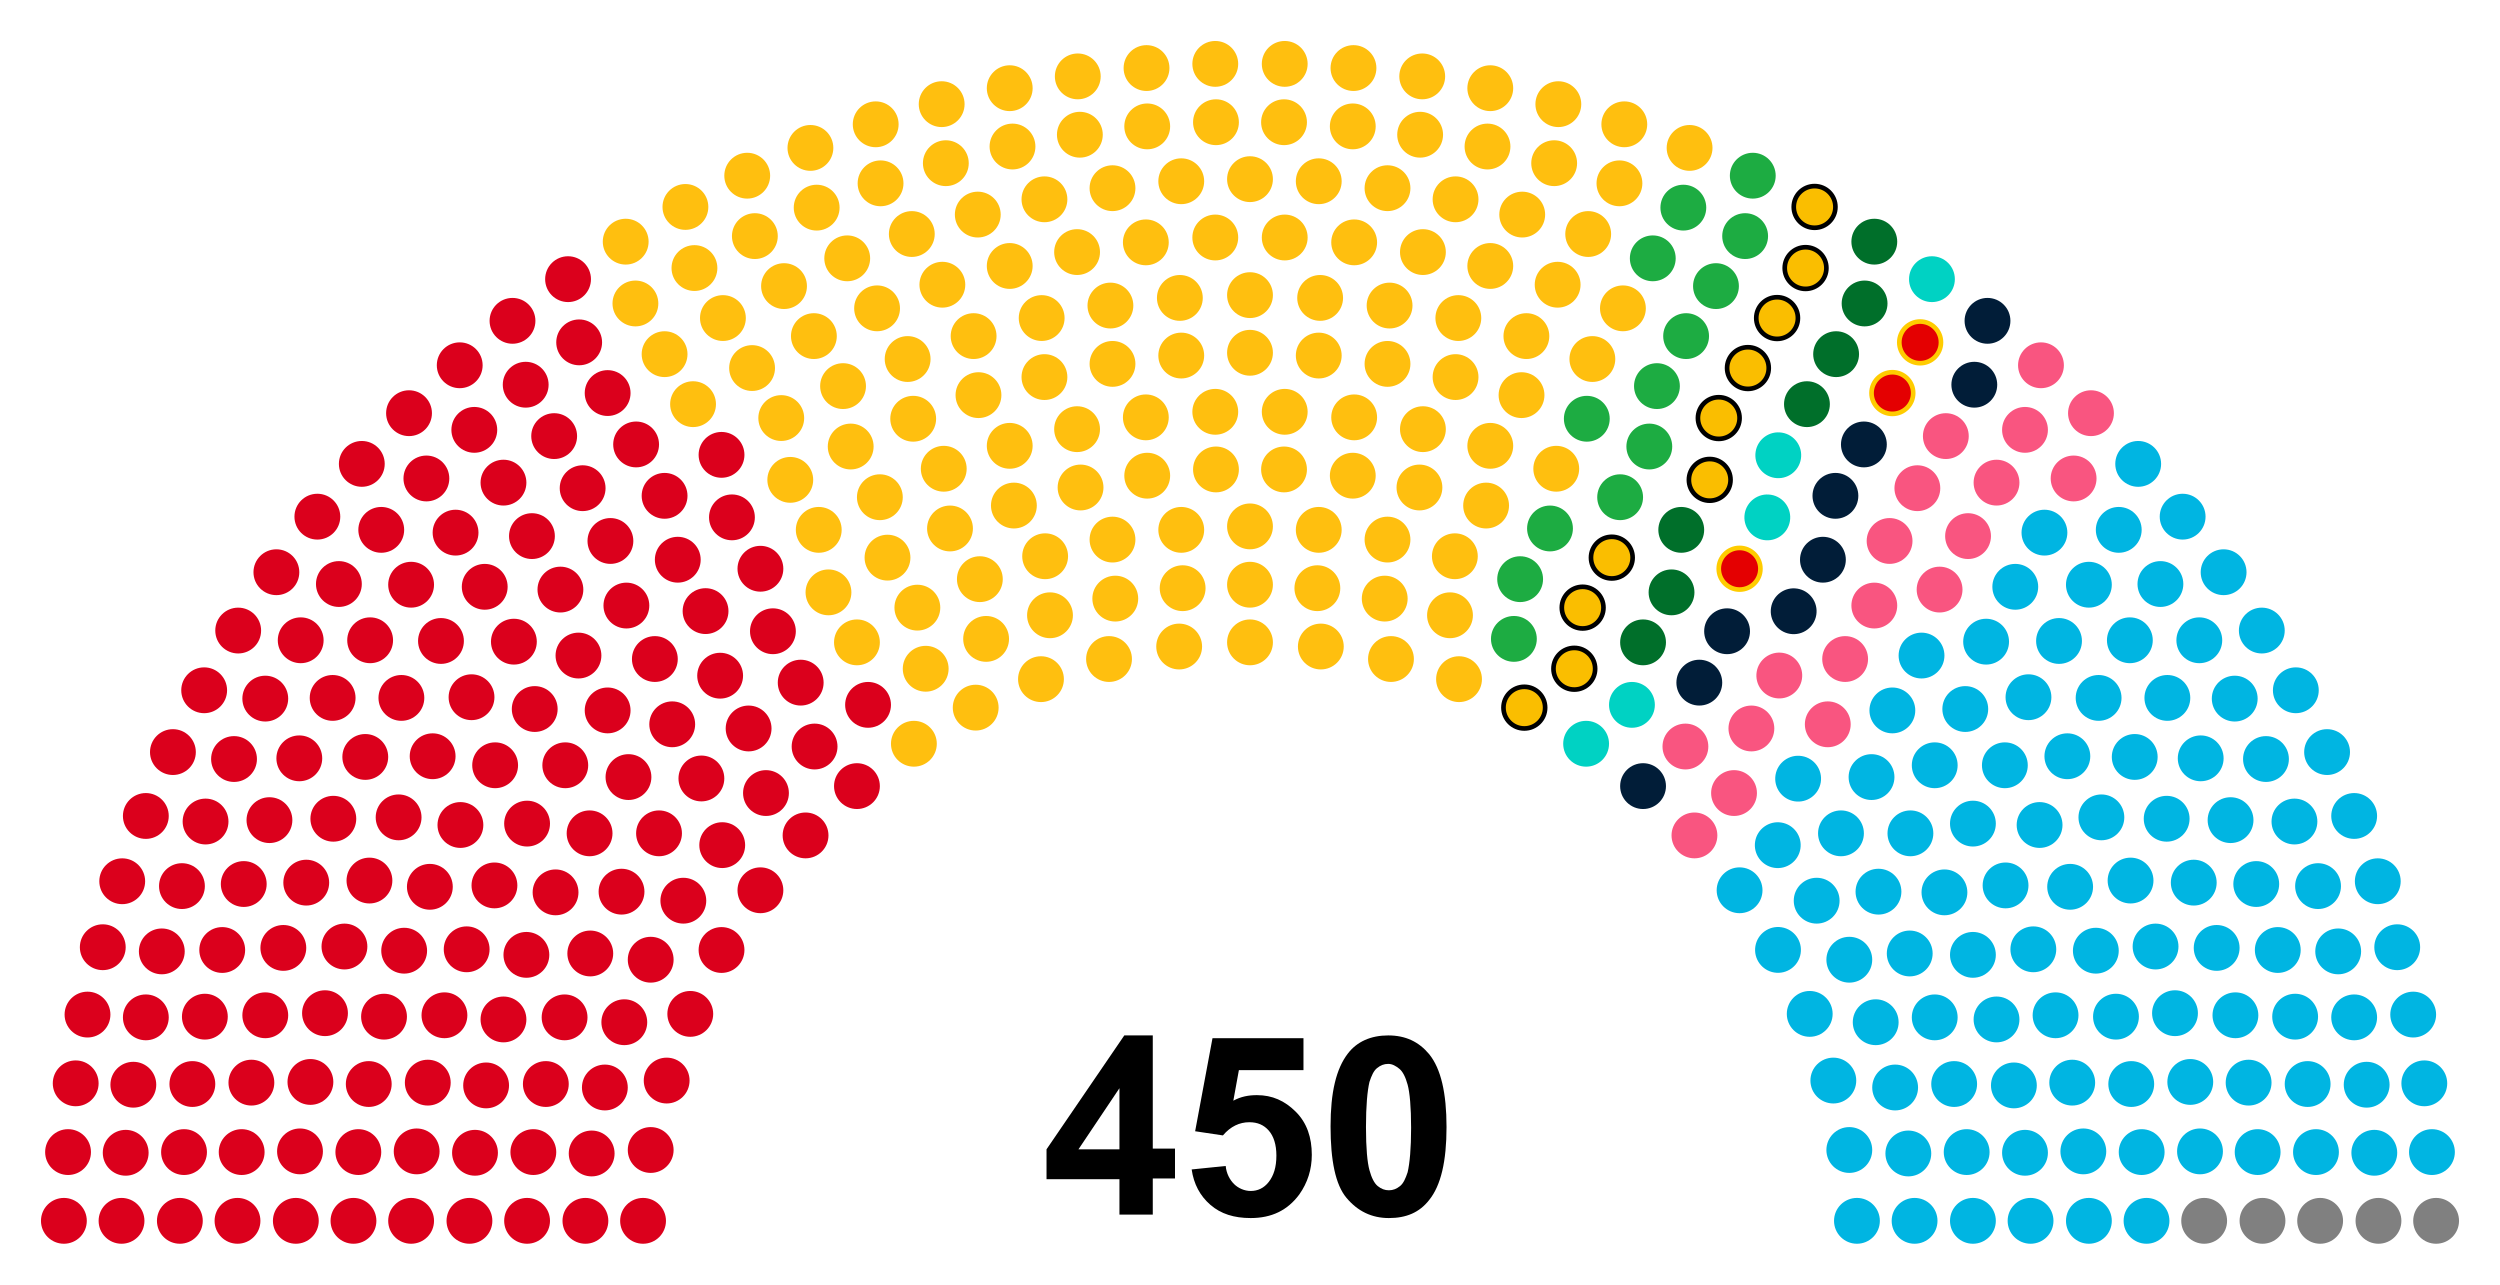 <?xml version="1.0" encoding="utf-8"?>
<!-- Generator: Adobe Illustrator 27.0.0, SVG Export Plug-In . SVG Version: 6.00 Build 0)  -->
<svg version="1.1" id="레이어_1" xmlns:svg="http://www.w3.org/2000/svg"
	 xmlns="http://www.w3.org/2000/svg" xmlns:xlink="http://www.w3.org/1999/xlink" x="0px" y="0px" viewBox="0 0 360 185"
	 style="enable-background:new 0 0 360 185;" xml:space="preserve">
<style type="text/css">
	.st0{enable-background:new    ;}
	.st1{fill:#DB001C;}
	.st2{fill:#FFBF0F;}
	.st3{fill:#1DAC42;}
	.st4{fill:#FABE00;stroke:#000000;stroke-width:0.67;}
	.st5{fill:#006F2A;}
	.st6{fill:#00D2C3;}
	.st7{fill:#E40001;stroke:#FFCC00;stroke-width:0.67;}
	.st8{fill:#011D38;}
	.st9{fill:#F95580;}
	.st10{fill:#00B5E2;}
	.st11{fill:#808080;}
</style>
<g class="st0">
	<path d="M161.2,175v-5.2h-10.5v-4.3l11.2-16.4h4.1v16.3h3.2v4.3H166v5.2H161.2z M161.2,165.5v-8.8l-5.9,8.8H161.2z"/>
	<path d="M171.6,168.4l4.9-0.5c0.1,1.1,0.6,2,1.2,2.6s1.5,1,2.4,1c1,0,1.9-0.4,2.6-1.3s1.1-2.1,1.1-3.8c0-1.6-0.4-2.8-1.1-3.6
		s-1.6-1.2-2.8-1.2c-1.4,0-2.7,0.6-3.8,1.9l-4-0.6l2.5-13.4h13.1v4.6h-9.3l-0.8,4.4c1.1-0.6,2.2-0.8,3.4-0.8c2.2,0,4,0.8,5.6,2.4
		s2.3,3.7,2.3,6.2c0,2.1-0.6,4-1.8,5.7c-1.7,2.3-4,3.4-7,3.4c-2.4,0-4.3-0.6-5.8-1.9S171.9,170.5,171.6,168.4z"/>
	<path d="M199.9,149.1c2.5,0,4.4,0.9,5.9,2.7c1.7,2.1,2.5,5.6,2.5,10.5c0,4.9-0.8,8.4-2.5,10.5c-1.4,1.8-3.3,2.6-5.8,2.6
		c-2.5,0-4.5-1-6.1-2.9s-2.3-5.4-2.3-10.3c0-4.9,0.8-8.3,2.5-10.5C195.4,150,197.4,149.1,199.9,149.1z M199.9,153.2
		c-0.6,0-1.1,0.2-1.6,0.6s-0.8,1.1-1.1,2c-0.3,1.3-0.5,3.4-0.5,6.5s0.2,5.1,0.5,6.2s0.7,1.9,1.2,2.3s1,0.6,1.6,0.6s1.1-0.2,1.6-0.6
		s0.8-1.1,1.1-2c0.3-1.3,0.5-3.4,0.5-6.4s-0.2-5.1-0.5-6.2s-0.7-1.9-1.2-2.3S200.5,153.2,199.9,153.2z"/>
</g>
<g id="_x30_-Party-1">
	<circle class="st1" cx="9.2" cy="175.8" r="3.3"/>
	<circle class="st1" cx="17.5" cy="175.8" r="3.3"/>
	<circle class="st1" cx="25.9" cy="175.8" r="3.3"/>
	<circle class="st1" cx="34.2" cy="175.8" r="3.3"/>
	<circle class="st1" cx="42.6" cy="175.8" r="3.3"/>
	<circle class="st1" cx="50.9" cy="175.8" r="3.3"/>
	<circle class="st1" cx="59.2" cy="175.8" r="3.3"/>
	<circle class="st1" cx="67.6" cy="175.8" r="3.3"/>
	<circle class="st1" cx="75.9" cy="175.8" r="3.3"/>
	<circle class="st1" cx="84.3" cy="175.8" r="3.3"/>
	<circle class="st1" cx="92.6" cy="175.8" r="3.3"/>
	<circle class="st1" cx="9.8" cy="165.9" r="3.3"/>
	<circle class="st1" cx="18.1" cy="166" r="3.3"/>
	<circle class="st1" cx="26.5" cy="165.9" r="3.3"/>
	<circle class="st1" cx="34.8" cy="165.9" r="3.3"/>
	<circle class="st1" cx="43.2" cy="165.8" r="3.3"/>
	<circle class="st1" cx="51.6" cy="165.9" r="3.3"/>
	<circle class="st1" cx="60" cy="165.8" r="3.3"/>
	<circle class="st1" cx="68.4" cy="166" r="3.3"/>
	<circle class="st1" cx="76.8" cy="165.9" r="3.3"/>
	<circle class="st1" cx="10.9" cy="156" r="3.3"/>
	<circle class="st1" cx="85.2" cy="166.1" r="3.3"/>
	<circle class="st1" cx="19.2" cy="156.2" r="3.3"/>
	<circle class="st1" cx="27.7" cy="156.1" r="3.3"/>
	<circle class="st1" cx="93.7" cy="165.6" r="3.3"/>
	<circle class="st1" cx="36.2" cy="155.9" r="3.3"/>
	<circle class="st1" cx="44.7" cy="155.8" r="3.3"/>
	<circle class="st1" cx="53.1" cy="156.1" r="3.3"/>
	<circle class="st1" cx="12.6" cy="146.1" r="3.3"/>
	<circle class="st1" cx="61.6" cy="155.9" r="3.3"/>
	<circle class="st1" cx="21" cy="146.5" r="3.3"/>
	<circle class="st1" cx="70" cy="156.3" r="3.3"/>
	<circle class="st1" cx="29.5" cy="146.4" r="3.3"/>
	<circle class="st1" cx="78.6" cy="156.1" r="3.3"/>
	<circle class="st1" cx="38.2" cy="146.2" r="3.3"/>
	<circle class="st1" cx="87.1" cy="156.6" r="3.3"/>
	<circle class="st1" cx="46.8" cy="145.9" r="3.3"/>
	<circle class="st1" cx="14.8" cy="136.4" r="3.3"/>
	<circle class="st1" cx="55.3" cy="146.4" r="3.3"/>
	<circle class="st1" cx="23.3" cy="137" r="3.3"/>
	<circle class="st1" cx="96" cy="155.6" r="3.3"/>
	<circle class="st1" cx="64" cy="146.2" r="3.3"/>
	<circle class="st1" cx="32" cy="136.8" r="3.3"/>
	<circle class="st1" cx="72.5" cy="146.8" r="3.3"/>
	<circle class="st1" cx="40.8" cy="136.5" r="3.3"/>
	<circle class="st1" cx="17.6" cy="126.9" r="3.3"/>
	<circle class="st1" cx="49.6" cy="136.3" r="3.3"/>
	<circle class="st1" cx="81.3" cy="146.5" r="3.3"/>
	<circle class="st1" cx="26.2" cy="127.6" r="3.3"/>
	<circle class="st1" cx="58.2" cy="136.9" r="3.3"/>
	<circle class="st1" cx="35.1" cy="127.3" r="3.3"/>
	<circle class="st1" cx="89.9" cy="147.2" r="3.3"/>
	<circle class="st1" cx="67.2" cy="136.7" r="3.3"/>
	<circle class="st1" cx="44.1" cy="127.1" r="3.3"/>
	<circle class="st1" cx="21" cy="117.5" r="3.3"/>
	<circle class="st1" cx="75.8" cy="137.5" r="3.3"/>
	<circle class="st1" cx="29.6" cy="118.3" r="3.3"/>
	<circle class="st1" cx="53.2" cy="126.8" r="3.3"/>
	<circle class="st1" cx="99.4" cy="146" r="3.3"/>
	<circle class="st1" cx="38.8" cy="118.1" r="3.3"/>
	<circle class="st1" cx="61.9" cy="127.7" r="3.3"/>
	<circle class="st1" cx="85" cy="137.3" r="3.3"/>
	<circle class="st1" cx="24.9" cy="108.3" r="3.3"/>
	<circle class="st1" cx="48" cy="117.9" r="3.3"/>
	<circle class="st1" cx="71.2" cy="127.5" r="3.3"/>
	<circle class="st1" cx="33.7" cy="109.3" r="3.3"/>
	<circle class="st1" cx="93.7" cy="138.2" r="3.3"/>
	<circle class="st1" cx="57.4" cy="117.7" r="3.3"/>
	<circle class="st1" cx="80" cy="128.5" r="3.3"/>
	<circle class="st1" cx="43.1" cy="109.2" r="3.3"/>
	<circle class="st1" cx="29.4" cy="99.4" r="3.3"/>
	<circle class="st1" cx="66.3" cy="118.8" r="3.3"/>
	<circle class="st1" cx="52.6" cy="109" r="3.3"/>
	<circle class="st1" cx="38.2" cy="100.6" r="3.3"/>
	<circle class="st1" cx="103.9" cy="136.8" r="3.3"/>
	<circle class="st1" cx="89.5" cy="128.4" r="3.3"/>
	<circle class="st1" cx="75.9" cy="118.6" r="3.3"/>
	<circle class="st1" cx="47.9" cy="100.5" r="3.3"/>
	<circle class="st1" cx="62.3" cy="108.9" r="3.3"/>
	<circle class="st1" cx="34.3" cy="90.8" r="3.3"/>
	<circle class="st1" cx="98.4" cy="129.7" r="3.3"/>
	<circle class="st1" cx="84.9" cy="120" r="3.3"/>
	<circle class="st1" cx="71.3" cy="110.2" r="3.3"/>
	<circle class="st1" cx="43.3" cy="92.2" r="3.3"/>
	<circle class="st1" cx="57.8" cy="100.5" r="3.3"/>
	<circle class="st1" cx="53.3" cy="92.2" r="3.3"/>
	<circle class="st1" cx="39.8" cy="82.4" r="3.3"/>
	<circle class="st1" cx="94.9" cy="120" r="3.3"/>
	<circle class="st1" cx="81.4" cy="110.2" r="3.3"/>
	<circle class="st1" cx="67.9" cy="100.4" r="3.3"/>
	<circle class="st1" cx="48.8" cy="84.1" r="3.3"/>
	<circle class="st1" cx="109.5" cy="128.2" r="3.3"/>
	<circle class="st1" cx="63.5" cy="92.3" r="3.3"/>
	<circle class="st1" cx="77" cy="102.1" r="3.3"/>
	<circle class="st1" cx="90.5" cy="111.9" r="3.3"/>
	<circle class="st1" cx="104" cy="121.7" r="3.3"/>
	<circle class="st1" cx="45.7" cy="74.4" r="3.3"/>
	<circle class="st1" cx="59.2" cy="84.2" r="3.3"/>
	<circle class="st1" cx="74" cy="92.4" r="3.3"/>
	<circle class="st1" cx="54.9" cy="76.3" r="3.3"/>
	<circle class="st1" cx="87.5" cy="102.3" r="3.3"/>
	<circle class="st1" cx="101" cy="112.1" r="3.3"/>
	<circle class="st1" cx="69.8" cy="84.5" r="3.3"/>
	<circle class="st1" cx="83.3" cy="94.4" r="3.3"/>
	<circle class="st1" cx="52.1" cy="66.8" r="3.3"/>
	<circle class="st1" cx="65.6" cy="76.7" r="3.3"/>
	<circle class="st1" cx="96.8" cy="104.3" r="3.3"/>
	<circle class="st1" cx="116" cy="120.3" r="3.3"/>
	<circle class="st1" cx="61.4" cy="68.9" r="3.3"/>
	<circle class="st1" cx="110.3" cy="114.2" r="3.3"/>
	<circle class="st1" cx="80.7" cy="84.9" r="3.3"/>
	<circle class="st1" cx="94.3" cy="94.9" r="3.3"/>
	<circle class="st1" cx="76.6" cy="77.2" r="3.3"/>
	<circle class="st1" cx="58.9" cy="59.5" r="3.3"/>
	<circle class="st1" cx="72.5" cy="69.5" r="3.3"/>
	<circle class="st1" cx="90.2" cy="87.2" r="3.3"/>
	<circle class="st1" cx="107.8" cy="104.9" r="3.3"/>
	<circle class="st1" cx="68.3" cy="61.9" r="3.3"/>
	<circle class="st1" cx="103.7" cy="97.3" r="3.3"/>
	<circle class="st1" cx="87.9" cy="77.9" r="3.3"/>
	<circle class="st1" cx="66.2" cy="52.6" r="3.3"/>
	<circle class="st1" cx="83.9" cy="70.3" r="3.3"/>
	<circle class="st1" cx="117.3" cy="107.5" r="3.3"/>
	<circle class="st1" cx="79.8" cy="62.8" r="3.3"/>
	<circle class="st1" cx="101.6" cy="88" r="3.3"/>
	<circle class="st1" cx="123.4" cy="113.2" r="3.3"/>
	<circle class="st1" cx="75.7" cy="55.4" r="3.3"/>
	<circle class="st1" cx="97.6" cy="80.6" r="3.3"/>
	<circle class="st1" cx="73.8" cy="46.2" r="3.3"/>
	<circle class="st1" cx="115.3" cy="98.3" r="3.3"/>
	<circle class="st1" cx="95.7" cy="71.4" r="3.3"/>
	<circle class="st1" cx="111.3" cy="90.9" r="3.3"/>
	<circle class="st1" cx="91.6" cy="64" r="3.3"/>
	<circle class="st1" cx="87.5" cy="56.6" r="3.3"/>
	<circle class="st1" cx="83.4" cy="49.3" r="3.3"/>
	<circle class="st1" cx="109.5" cy="81.9" r="3.3"/>
	<circle class="st1" cx="105.4" cy="74.5" r="3.3"/>
	<circle class="st1" cx="81.8" cy="40.2" r="3.3"/>
	<circle class="st1" cx="125" cy="101.5" r="3.3"/>
	<circle class="st1" cx="103.9" cy="65.5" r="3.3"/>
</g>
<g id="_x31_-Party-2">
	<circle class="st2" cx="131.6" cy="107.1" r="3.3"/>
	<circle class="st2" cx="99.8" cy="58.2" r="3.3"/>
	<circle class="st2" cx="95.7" cy="51" r="3.3"/>
	<circle class="st2" cx="91.5" cy="43.7" r="3.3"/>
	<circle class="st2" cx="123.4" cy="92.5" r="3.3"/>
	<circle class="st2" cx="119.3" cy="85.3" r="3.3"/>
	<circle class="st2" cx="90.1" cy="34.8" r="3.3"/>
	<circle class="st2" cx="117.9" cy="76.3" r="3.3"/>
	<circle class="st2" cx="113.8" cy="69.1" r="3.3"/>
	<circle class="st2" cx="100" cy="38.6" r="3.3"/>
	<circle class="st2" cx="104.1" cy="45.8" r="3.3"/>
	<circle class="st2" cx="108.3" cy="53" r="3.3"/>
	<circle class="st2" cx="112.5" cy="60.2" r="3.3"/>
	<circle class="st2" cx="133.3" cy="96.3" r="3.3"/>
	<circle class="st2" cx="98.7" cy="29.8" r="3.3"/>
	<circle class="st2" cx="127.8" cy="80.3" r="3.3"/>
	<circle class="st2" cx="132.1" cy="87.5" r="3.3"/>
	<circle class="st2" cx="140.5" cy="101.9" r="3.3"/>
	<circle class="st2" cx="122.5" cy="64.3" r="3.3"/>
	<circle class="st2" cx="126.7" cy="71.6" r="3.3"/>
	<circle class="st2" cx="108.7" cy="34" r="3.3"/>
	<circle class="st2" cx="112.9" cy="41.2" r="3.3"/>
	<circle class="st2" cx="117.2" cy="48.4" r="3.3"/>
	<circle class="st2" cx="121.4" cy="55.6" r="3.3"/>
	<circle class="st2" cx="107.6" cy="25.3" r="3.3"/>
	<circle class="st2" cx="142" cy="92" r="3.3"/>
	<circle class="st2" cx="136.8" cy="76.1" r="3.3"/>
	<circle class="st2" cx="117.6" cy="29.9" r="3.3"/>
	<circle class="st2" cx="122" cy="37.2" r="3.3"/>
	<circle class="st2" cx="131.5" cy="60.3" r="3.3"/>
	<circle class="st2" cx="141.1" cy="83.4" r="3.3"/>
	<circle class="st2" cx="116.7" cy="21.3" r="3.3"/>
	<circle class="st2" cx="126.3" cy="44.4" r="3.3"/>
	<circle class="st2" cx="135.9" cy="67.5" r="3.3"/>
	<circle class="st2" cx="130.7" cy="51.7" r="3.3"/>
	<circle class="st2" cx="149.9" cy="97.8" r="3.3"/>
	<circle class="st2" cx="126.8" cy="26.4" r="3.3"/>
	<circle class="st2" cx="131.3" cy="33.7" r="3.3"/>
	<circle class="st2" cx="126.1" cy="17.9" r="3.3"/>
	<circle class="st2" cx="135.7" cy="41" r="3.3"/>
	<circle class="st2" cx="140.9" cy="56.9" r="3.3"/>
	<circle class="st2" cx="146" cy="72.8" r="3.3"/>
	<circle class="st2" cx="151.2" cy="88.6" r="3.3"/>
	<circle class="st2" cx="140.2" cy="48.4" r="3.3"/>
	<circle class="st2" cx="145.4" cy="64.2" r="3.3"/>
	<circle class="st2" cx="150.5" cy="80.1" r="3.3"/>
	<circle class="st2" cx="136.2" cy="23.5" r="3.3"/>
	<circle class="st2" cx="135.6" cy="15" r="3.3"/>
	<circle class="st2" cx="140.8" cy="30.9" r="3.3"/>
	<circle class="st2" cx="145.4" cy="38.3" r="3.3"/>
	<circle class="st2" cx="159.7" cy="94.9" r="3.3"/>
	<circle class="st2" cx="150.4" cy="54.3" r="3.3"/>
	<circle class="st2" cx="150" cy="45.8" r="3.3"/>
	<circle class="st2" cx="155.6" cy="70.2" r="3.3"/>
	<circle class="st2" cx="145.8" cy="21.1" r="3.3"/>
	<circle class="st2" cx="155.1" cy="61.8" r="3.3"/>
	<circle class="st2" cx="145.4" cy="12.7" r="3.3"/>
	<circle class="st2" cx="160.6" cy="86.2" r="3.3"/>
	<circle class="st2" cx="150.4" cy="28.7" r="3.3"/>
	<circle class="st2" cx="160.2" cy="77.7" r="3.3"/>
	<circle class="st2" cx="155.1" cy="36.3" r="3.3"/>
	<circle class="st2" cx="160.2" cy="52.4" r="3.3"/>
	<circle class="st2" cx="155.5" cy="19.4" r="3.3"/>
	<circle class="st2" cx="159.9" cy="44" r="3.3"/>
	<circle class="st2" cx="155.2" cy="11" r="3.3"/>
	<circle class="st2" cx="165.2" cy="68.5" r="3.3"/>
	<circle class="st2" cx="160.2" cy="27.1" r="3.3"/>
	<circle class="st2" cx="165" cy="60.1" r="3.3"/>
	<circle class="st2" cx="169.8" cy="93.1" r="3.3"/>
	<circle class="st2" cx="165" cy="34.9" r="3.3"/>
	<circle class="st2" cx="170.3" cy="84.7" r="3.3"/>
	<circle class="st2" cx="170.1" cy="76.3" r="3.3"/>
	<circle class="st2" cx="165.2" cy="18.2" r="3.3"/>
	<circle class="st2" cx="165.1" cy="9.8" r="3.3"/>
	<circle class="st2" cx="170.1" cy="51.2" r="3.3"/>
	<circle class="st2" cx="169.9" cy="42.9" r="3.3"/>
	<circle class="st2" cx="170.1" cy="26.1" r="3.3"/>
	<circle class="st2" cx="175.1" cy="67.6" r="3.3"/>
	<circle class="st2" cx="175" cy="59.3" r="3.3"/>
	<circle class="st2" cx="175" cy="34.2" r="3.3"/>
	<circle class="st2" cx="175.1" cy="17.6" r="3.3"/>
	<circle class="st2" cx="175" cy="9.2" r="3.3"/>
	<circle class="st2" cx="180" cy="92.5" r="3.3"/>
	<circle class="st2" cx="180" cy="84.2" r="3.3"/>
	<circle class="st2" cx="180" cy="75.8" r="3.3"/>
	<circle class="st2" cx="180" cy="50.8" r="3.3"/>
	<circle class="st2" cx="180" cy="42.5" r="3.3"/>
	<circle class="st2" cx="180" cy="25.8" r="3.3"/>
	<circle class="st2" cx="185" cy="9.2" r="3.3"/>
	<circle class="st2" cx="184.9" cy="17.6" r="3.3"/>
	<circle class="st2" cx="185" cy="34.2" r="3.3"/>
	<circle class="st2" cx="185" cy="59.3" r="3.3"/>
	<circle class="st2" cx="184.9" cy="67.6" r="3.3"/>
	<circle class="st2" cx="189.9" cy="26.1" r="3.3"/>
	<circle class="st2" cx="190.1" cy="42.9" r="3.3"/>
	<circle class="st2" cx="189.9" cy="51.2" r="3.3"/>
	<circle class="st2" cx="194.9" cy="9.8" r="3.3"/>
	<circle class="st2" cx="194.8" cy="18.2" r="3.3"/>
	<circle class="st2" cx="189.9" cy="76.3" r="3.3"/>
	<circle class="st2" cx="189.7" cy="84.7" r="3.3"/>
	<circle class="st2" cx="195" cy="34.9" r="3.3"/>
	<circle class="st2" cx="190.2" cy="93.1" r="3.3"/>
	<circle class="st2" cx="195" cy="60.1" r="3.3"/>
	<circle class="st2" cx="199.8" cy="27.1" r="3.3"/>
	<circle class="st2" cx="194.8" cy="68.5" r="3.3"/>
	<circle class="st2" cx="204.8" cy="11" r="3.3"/>
	<circle class="st2" cx="200.1" cy="44" r="3.3"/>
	<circle class="st2" cx="204.5" cy="19.4" r="3.3"/>
	<circle class="st2" cx="199.8" cy="52.4" r="3.3"/>
	<circle class="st2" cx="204.9" cy="36.3" r="3.3"/>
	<circle class="st2" cx="199.8" cy="77.7" r="3.3"/>
	<circle class="st2" cx="209.6" cy="28.7" r="3.3"/>
	<circle class="st2" cx="199.4" cy="86.2" r="3.3"/>
	<circle class="st2" cx="214.6" cy="12.7" r="3.3"/>
	<circle class="st2" cx="204.9" cy="61.8" r="3.3"/>
	<circle class="st2" cx="214.2" cy="21.1" r="3.3"/>
	<circle class="st2" cx="204.4" cy="70.2" r="3.3"/>
	<circle class="st2" cx="210" cy="45.8" r="3.3"/>
	<circle class="st2" cx="209.6" cy="54.3" r="3.3"/>
	<circle class="st2" cx="200.3" cy="94.9" r="3.3"/>
	<circle class="st2" cx="214.6" cy="38.3" r="3.3"/>
	<circle class="st2" cx="219.2" cy="30.9" r="3.3"/>
	<circle class="st2" cx="224.4" cy="15" r="3.3"/>
	<circle class="st2" cx="223.8" cy="23.5" r="3.3"/>
	<circle class="st2" cx="209.5" cy="80.1" r="3.3"/>
	<circle class="st2" cx="214.6" cy="64.2" r="3.3"/>
	<circle class="st2" cx="219.8" cy="48.4" r="3.3"/>
	<circle class="st2" cx="208.8" cy="88.6" r="3.3"/>
	<circle class="st2" cx="214" cy="72.8" r="3.3"/>
	<circle class="st2" cx="219.1" cy="56.9" r="3.3"/>
	<circle class="st2" cx="224.3" cy="41" r="3.3"/>
	<circle class="st2" cx="233.9" cy="17.9" r="3.3"/>
	<circle class="st2" cx="228.7" cy="33.7" r="3.3"/>
	<circle class="st2" cx="233.2" cy="26.4" r="3.3"/>
	<circle class="st2" cx="210.1" cy="97.8" r="3.3"/>
	<circle class="st2" cx="229.3" cy="51.7" r="3.3"/>
	<circle class="st2" cx="224.1" cy="67.5" r="3.3"/>
	<circle class="st2" cx="233.7" cy="44.4" r="3.3"/>
	<circle class="st2" cx="243.3" cy="21.3" r="3.3"/>
</g>
<g id="_x32_-Party-4">
	<circle class="st3" cx="218.9" cy="83.4" r="3.3"/>
	<circle class="st3" cx="228.5" cy="60.3" r="3.3"/>
	<circle class="st3" cx="238" cy="37.2" r="3.3"/>
	<circle class="st3" cx="242.4" cy="29.9" r="3.3"/>
	<circle class="st3" cx="223.2" cy="76.1" r="3.3"/>
	<circle class="st3" cx="218" cy="92" r="3.3"/>
	<circle class="st3" cx="252.4" cy="25.3" r="3.3"/>
	<circle class="st3" cx="238.6" cy="55.6" r="3.3"/>
	<circle class="st3" cx="242.8" cy="48.4" r="3.3"/>
	<circle class="st3" cx="247.1" cy="41.2" r="3.3"/>
	<circle class="st3" cx="251.3" cy="34" r="3.3"/>
	<circle class="st3" cx="233.3" cy="71.6" r="3.3"/>
	<circle class="st3" cx="237.5" cy="64.3" r="3.3"/>
</g>
<g id="_x33_-Party-3">
	<circle class="st4" cx="219.5" cy="101.9" r="3"/>
	<circle class="st4" cx="227.9" cy="87.5" r="3"/>
	<circle class="st4" cx="232.1" cy="80.3" r="3"/>
	<circle class="st4" cx="261.3" cy="29.8" r="3"/>
	<circle class="st4" cx="226.7" cy="96.3" r="3"/>
	<circle class="st4" cx="247.5" cy="60.2" r="3"/>
	<circle class="st4" cx="251.7" cy="53" r="3"/>
	<circle class="st4" cx="255.9" cy="45.8" r="3"/>
	<circle class="st4" cx="260" cy="38.6" r="3"/>
	<circle class="st4" cx="246.2" cy="69.1" r="3"/>
</g>
<g id="_x34_-Party-5">
	<circle class="st5" cx="242.1" cy="76.3" r="3.3"/>
	<circle class="st5" cx="269.9" cy="34.8" r="3.3"/>
	<circle class="st5" cx="240.7" cy="85.3" r="3.3"/>
	<circle class="st5" cx="236.6" cy="92.5" r="3.3"/>
	<circle class="st5" cx="268.5" cy="43.7" r="3.3"/>
	<circle class="st5" cx="264.4" cy="51" r="3.3"/>
	<circle class="st5" cx="260.2" cy="58.2" r="3.3"/>
</g>
<g id="_x35_-Party-6">
	<circle class="st6" cx="228.4" cy="107.1" r="3.3"/>
	<ellipse transform="matrix(0.16 -0.987 0.987 0.16 150.447 307.849)" class="st6" cx="256.1" cy="65.5" rx="3.3" ry="3.3"/>
	<circle class="st6" cx="235" cy="101.5" r="3.3"/>
	<circle class="st6" cx="278.2" cy="40.2" r="3.3"/>
	
		<ellipse transform="matrix(0.16 -0.987 0.987 0.16 140.225 313.875)" class="st6" cx="254.6" cy="74.5" rx="3.3" ry="3.3"/>
</g>
<g id="_x36_-Party-11">
	<circle class="st7" cx="250.5" cy="81.9" r="3"/>
	<circle class="st7" cx="276.5" cy="49.3" r="3"/>
	<circle class="st7" cx="272.5" cy="56.6" r="3"/>
</g>
<g id="_x37_-Party-7">
	<circle class="st8" cx="268.4" cy="64" r="3.3"/>
	<circle class="st8" cx="248.7" cy="90.9" r="3.3"/>
	<circle class="st8" cx="264.3" cy="71.4" r="3.3"/>
	<circle class="st8" cx="244.7" cy="98.3" r="3.3"/>
	<circle class="st8" cx="286.2" cy="46.2" r="3.3"/>
	<circle class="st8" cx="262.5" cy="80.6" r="3.3"/>
	<circle class="st8" cx="284.3" cy="55.4" r="3.3"/>
	<circle class="st8" cx="236.6" cy="113.2" r="3.3"/>
	<ellipse transform="matrix(0.16 -0.987 0.987 0.16 130.089 328.981)" class="st8" cx="258.4" cy="88" rx="3.3" ry="3.3"/>
</g>
<g id="_x38_-Party-8">
	<circle class="st9" cx="280.2" cy="62.8" r="3.3"/>
	<circle class="st9" cx="242.7" cy="107.5" r="3.3"/>
	<circle class="st9" cx="276.1" cy="70.3" r="3.3"/>
	<circle class="st9" cx="293.9" cy="52.6" r="3.3"/>
	<circle class="st9" cx="272.1" cy="77.9" r="3.3"/>
	
		<ellipse transform="matrix(0.16 -0.987 0.987 0.16 119.176 334.675)" class="st9" cx="256.3" cy="97.3" rx="3.3" ry="3.3"/>
	<circle class="st9" cx="291.6" cy="61.9" r="3.3"/>
	<circle class="st9" cx="252.2" cy="104.9" r="3.3"/>
	<circle class="st9" cx="269.9" cy="87.2" r="3.3"/>
	<circle class="st9" cx="287.5" cy="69.5" r="3.3"/>
	<circle class="st9" cx="301.1" cy="59.5" r="3.3"/>
	<circle class="st9" cx="283.4" cy="77.2" r="3.3"/>
	<circle class="st9" cx="265.7" cy="94.9" r="3.3"/>
	<circle class="st9" cx="279.3" cy="84.9" r="3.3"/>
	<circle class="st9" cx="249.7" cy="114.2" r="3.3"/>
	<circle class="st9" cx="298.6" cy="68.9" r="3.3"/>
	<circle class="st9" cx="244" cy="120.3" r="3.3"/>
	<circle class="st9" cx="263.2" cy="104.3" r="3.3"/>
</g>
<g id="_x39_-Party-9">
	<circle class="st10" cx="294.4" cy="76.7" r="3.3"/>
	<circle class="st10" cx="307.9" cy="66.8" r="3.3"/>
	<circle class="st10" cx="276.7" cy="94.4" r="3.3"/>
	<circle class="st10" cx="290.2" cy="84.5" r="3.3"/>
	
		<ellipse transform="matrix(0.16 -0.987 0.987 0.16 106.849 349.826)" class="st10" cx="259" cy="112.1" rx="3.3" ry="3.3"/>
	<circle class="st10" cx="272.5" cy="102.3" r="3.3"/>
	<circle class="st10" cx="305.1" cy="76.3" r="3.3"/>
	<circle class="st10" cx="286" cy="92.4" r="3.3"/>
	<circle class="st10" cx="300.8" cy="84.2" r="3.3"/>
	<circle class="st10" cx="314.3" cy="74.4" r="3.3"/>
	<ellipse transform="matrix(0.16 -0.987 0.987 0.16 94.92 354.905)" class="st10" cx="256" cy="121.7" rx="3.3" ry="3.3"/>
	<circle class="st10" cx="269.5" cy="111.9" r="3.3"/>
	<circle class="st10" cx="283" cy="102.1" r="3.3"/>
	<circle class="st10" cx="296.5" cy="92.3" r="3.3"/>
	<circle class="st10" cx="250.5" cy="128.2" r="3.3"/>
	<circle class="st10" cx="311.1" cy="84.1" r="3.3"/>
	<circle class="st10" cx="292.1" cy="100.4" r="3.3"/>
	<circle class="st10" cx="278.6" cy="110.2" r="3.3"/>
	<circle class="st10" cx="265.1" cy="120" r="3.3"/>
	<circle class="st10" cx="320.2" cy="82.4" r="3.3"/>
	<circle class="st10" cx="306.7" cy="92.2" r="3.3"/>
	<circle class="st10" cx="302.2" cy="100.5" r="3.3"/>
	<circle class="st10" cx="316.7" cy="92.2" r="3.3"/>
	<circle class="st10" cx="288.7" cy="110.2" r="3.3"/>
	<circle class="st10" cx="275.1" cy="120" r="3.3"/>
	<circle class="st10" cx="261.6" cy="129.7" r="3.3"/>
	<circle class="st10" cx="325.7" cy="90.8" r="3.3"/>
	<circle class="st10" cx="297.7" cy="108.9" r="3.3"/>
	<circle class="st10" cx="312.1" cy="100.5" r="3.3"/>
	<circle class="st10" cx="284.1" cy="118.6" r="3.3"/>
	<circle class="st10" cx="270.5" cy="128.4" r="3.3"/>
	
		<ellipse transform="matrix(0.16 -0.987 0.987 0.16 80.035 367.67)" class="st10" cx="256.1" cy="136.8" rx="3.3" ry="3.3"/>
	<circle class="st10" cx="321.8" cy="100.6" r="3.3"/>
	<circle class="st10" cx="307.4" cy="109" r="3.3"/>
	<circle class="st10" cx="293.7" cy="118.8" r="3.3"/>
	<circle class="st10" cx="330.6" cy="99.4" r="3.3"/>
	<circle class="st10" cx="316.9" cy="109.2" r="3.3"/>
	<circle class="st10" cx="280" cy="128.5" r="3.3"/>
	<circle class="st10" cx="302.6" cy="117.7" r="3.3"/>
	<circle class="st10" cx="266.3" cy="138.2" r="3.3"/>
	<circle class="st10" cx="326.3" cy="109.3" r="3.3"/>
	<circle class="st10" cx="288.8" cy="127.5" r="3.3"/>
	<circle class="st10" cx="312" cy="117.9" r="3.3"/>
	<circle class="st10" cx="335.1" cy="108.3" r="3.3"/>
	<circle class="st10" cx="275" cy="137.3" r="3.3"/>
	<circle class="st10" cx="298.1" cy="127.7" r="3.3"/>
	<circle class="st10" cx="321.2" cy="118.1" r="3.3"/>
	<circle class="st10" cx="260.6" cy="146" r="3.3"/>
	<circle class="st10" cx="306.8" cy="126.8" r="3.3"/>
	<circle class="st10" cx="330.4" cy="118.3" r="3.3"/>
	<circle class="st10" cx="284.1" cy="137.5" r="3.3"/>
	<circle class="st10" cx="339" cy="117.5" r="3.3"/>
	<circle class="st10" cx="315.9" cy="127.1" r="3.3"/>
	<circle class="st10" cx="292.8" cy="136.7" r="3.3"/>
	<circle class="st10" cx="270.1" cy="147.2" r="3.3"/>
	<circle class="st10" cx="324.9" cy="127.3" r="3.3"/>
	<circle class="st10" cx="301.8" cy="136.9" r="3.3"/>
	<circle class="st10" cx="333.8" cy="127.6" r="3.3"/>
	<circle class="st10" cx="278.6" cy="146.5" r="3.3"/>
	<circle class="st10" cx="310.4" cy="136.3" r="3.3"/>
	<circle class="st10" cx="342.4" cy="126.9" r="3.3"/>
	<circle class="st10" cx="319.2" cy="136.5" r="3.3"/>
	<circle class="st10" cx="287.5" cy="146.8" r="3.3"/>
	<circle class="st10" cx="328" cy="136.8" r="3.3"/>
	<circle class="st10" cx="296" cy="146.2" r="3.3"/>
	<circle class="st10" cx="264" cy="155.6" r="3.3"/>
	<circle class="st10" cx="336.7" cy="137" r="3.3"/>
	<circle class="st10" cx="304.7" cy="146.4" r="3.3"/>
	<circle class="st10" cx="345.2" cy="136.4" r="3.3"/>
	<circle class="st10" cx="313.2" cy="145.9" r="3.3"/>
	<circle class="st10" cx="272.9" cy="156.6" r="3.3"/>
	<circle class="st10" cx="321.9" cy="146.2" r="3.3"/>
	<circle class="st10" cx="281.4" cy="156.1" r="3.3"/>
	<circle class="st10" cx="330.5" cy="146.4" r="3.3"/>
	<circle class="st10" cx="290" cy="156.3" r="3.3"/>
	<circle class="st10" cx="339" cy="146.5" r="3.3"/>
	<circle class="st10" cx="298.4" cy="155.9" r="3.3"/>
	<circle class="st10" cx="347.5" cy="146.1" r="3.3"/>
	<circle class="st10" cx="306.9" cy="156.1" r="3.3"/>
	<circle class="st10" cx="315.4" cy="155.8" r="3.3"/>
	<circle class="st10" cx="323.8" cy="155.9" r="3.3"/>
	<circle class="st10" cx="266.3" cy="165.6" r="3.3"/>
	<circle class="st10" cx="332.3" cy="156.1" r="3.3"/>
	<circle class="st10" cx="340.8" cy="156.2" r="3.3"/>
	<circle class="st10" cx="274.8" cy="166.1" r="3.3"/>
	<circle class="st10" cx="349.1" cy="156" r="3.3"/>
	<circle class="st10" cx="283.2" cy="165.9" r="3.3"/>
	<circle class="st10" cx="291.6" cy="166" r="3.3"/>
	<circle class="st10" cx="300" cy="165.8" r="3.3"/>
	<circle class="st10" cx="308.4" cy="165.9" r="3.3"/>
	<circle class="st10" cx="316.8" cy="165.8" r="3.3"/>
	<circle class="st10" cx="325.1" cy="165.9" r="3.3"/>
	<circle class="st10" cx="333.5" cy="165.9" r="3.3"/>
	<circle class="st10" cx="341.9" cy="166" r="3.3"/>
	<circle class="st10" cx="350.2" cy="165.9" r="3.3"/>
	<circle class="st10" cx="267.4" cy="175.8" r="3.3"/>
	<circle class="st10" cx="275.7" cy="175.8" r="3.3"/>
	<circle class="st10" cx="284.1" cy="175.8" r="3.3"/>
	<circle class="st10" cx="292.4" cy="175.8" r="3.3"/>
	<circle class="st10" cx="300.8" cy="175.8" r="3.3"/>
	<circle class="st10" cx="309.1" cy="175.8" r="3.3"/>
</g>
<g id="_x31_0-Party-10">
	<circle class="st11" cx="317.4" cy="175.8" r="3.3"/>
	<circle class="st11" cx="325.8" cy="175.8" r="3.3"/>
	<circle class="st11" cx="334.1" cy="175.8" r="3.3"/>
	<circle class="st11" cx="342.5" cy="175.8" r="3.3"/>
	<circle class="st11" cx="350.8" cy="175.8" r="3.3"/>
</g>
</svg>
